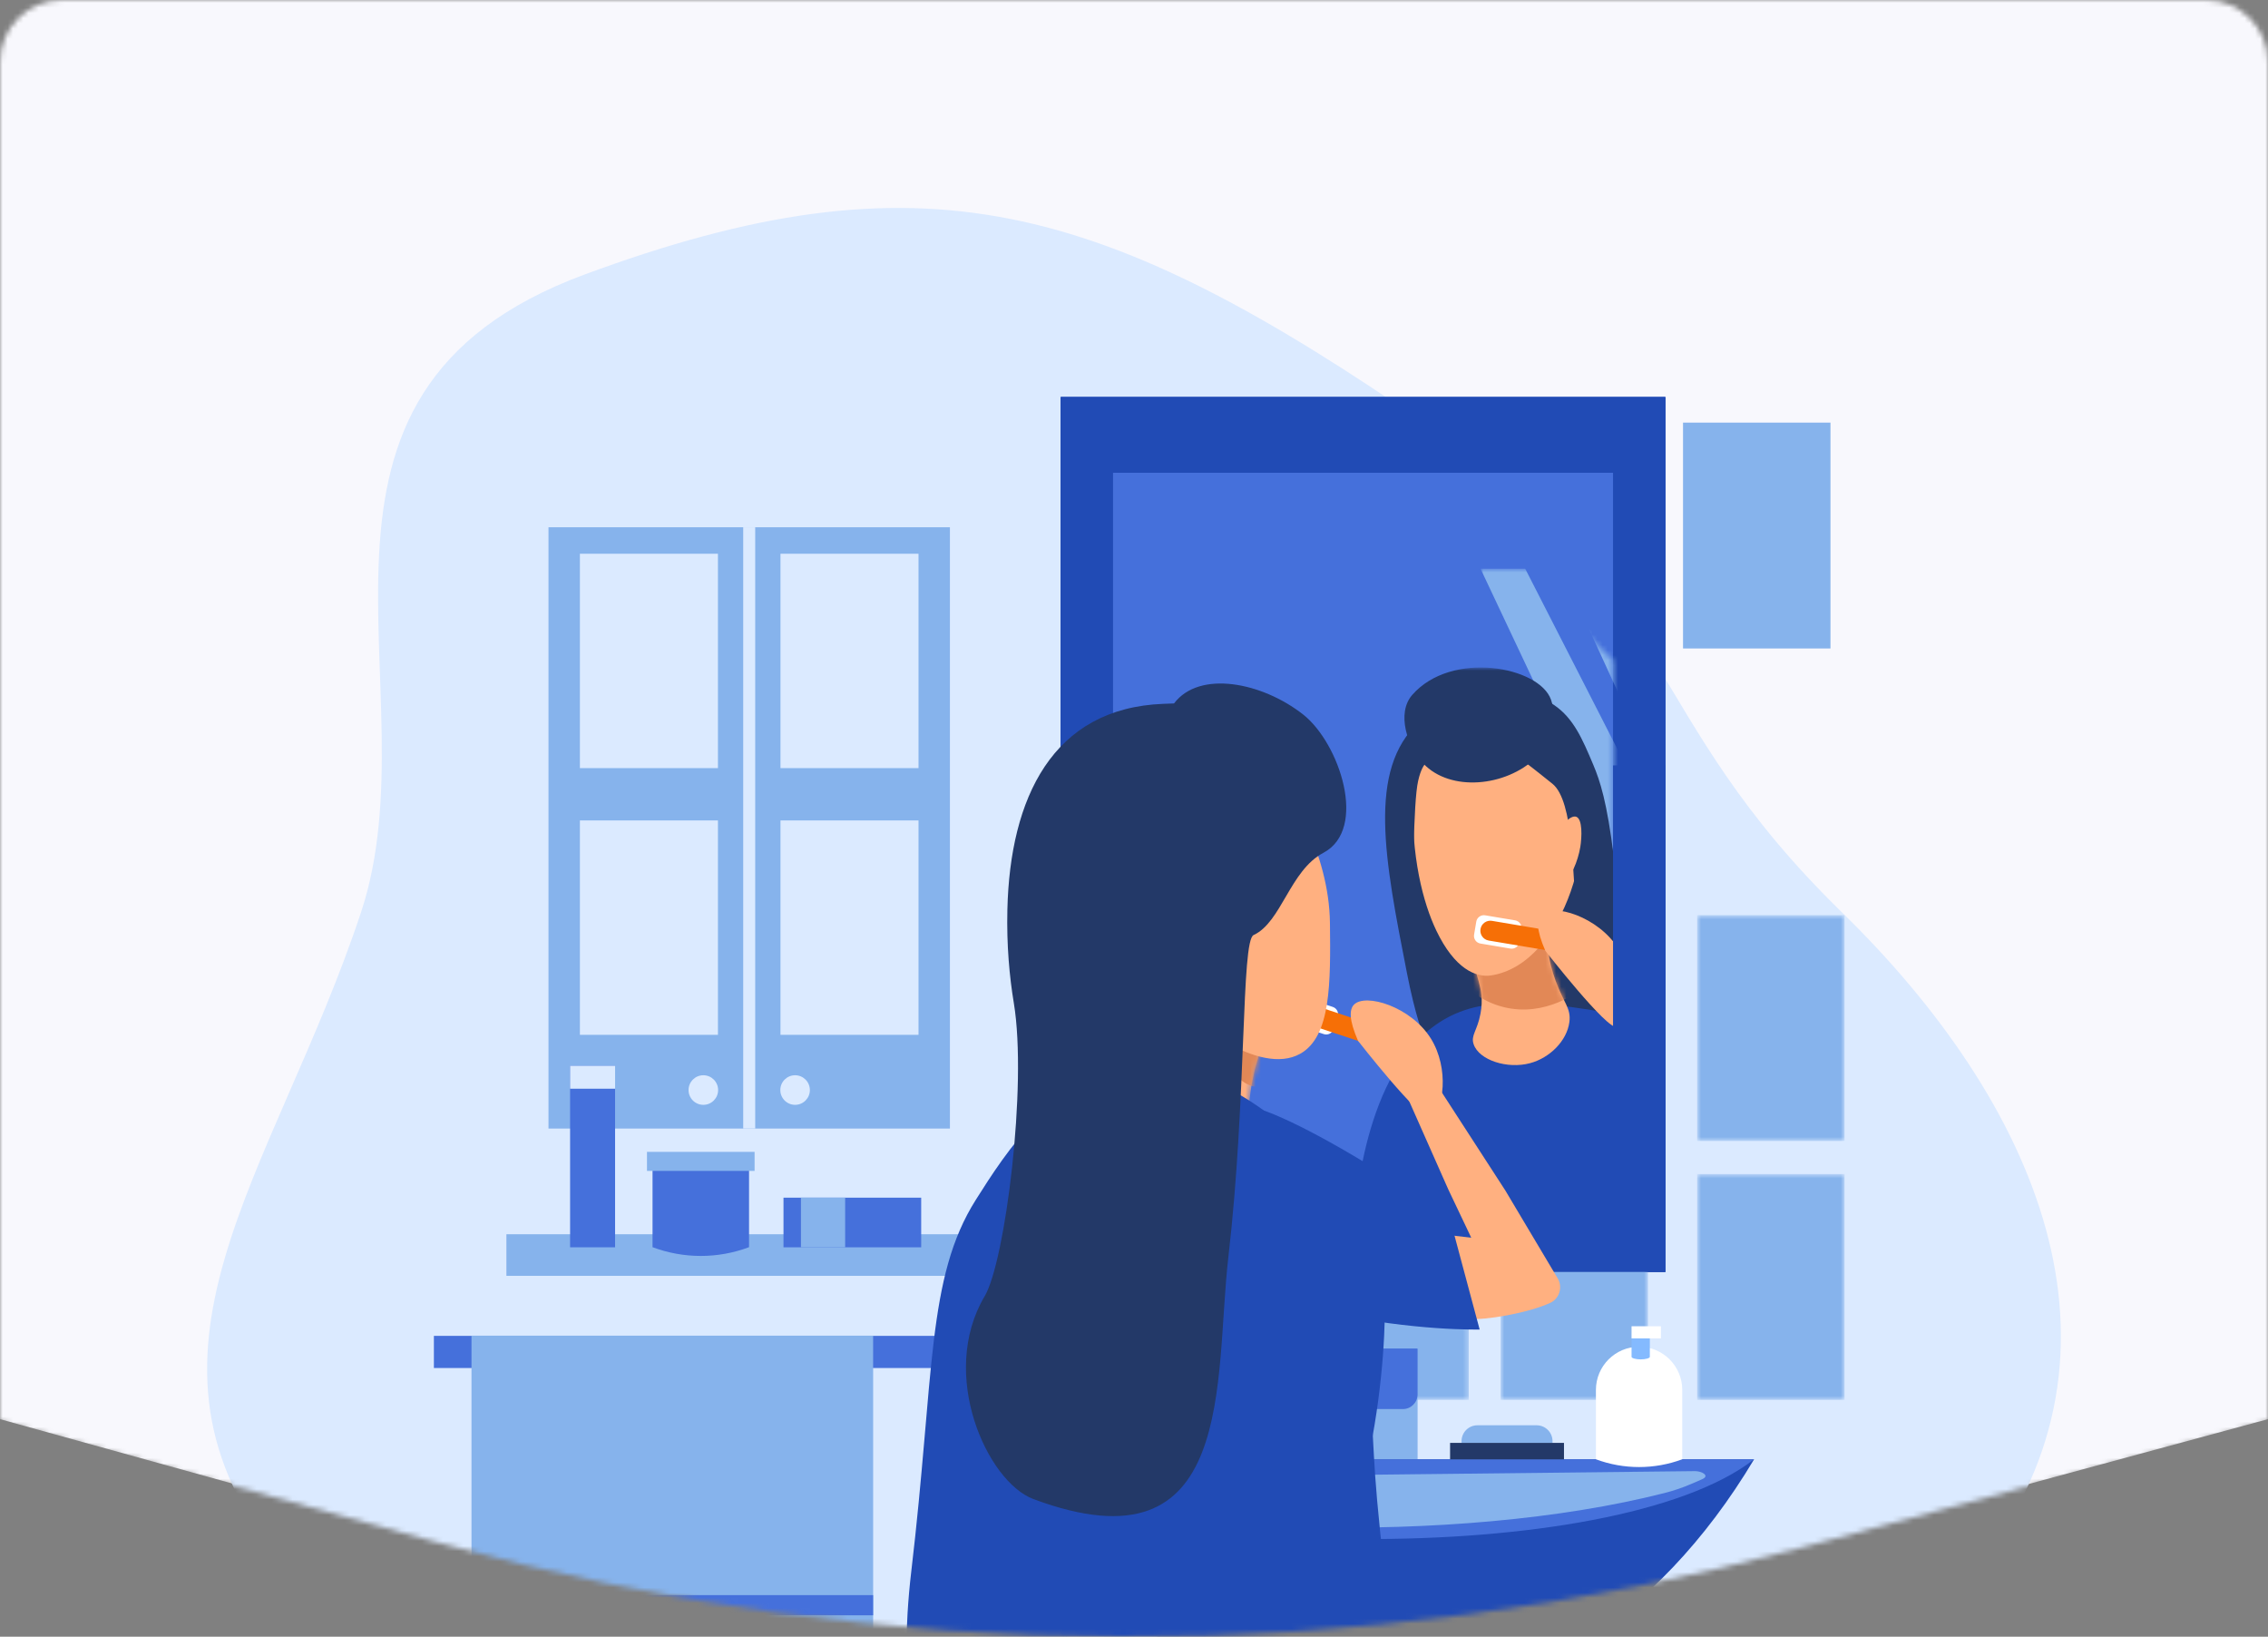 <svg width="438" height="316" viewBox="0 0 438 316" fill="none" xmlns="http://www.w3.org/2000/svg">
<rect x="0" y="0" width="438" height="316" fill="#808080" stroke="none"/>
<mask id="mask0_1083_48801" style="mask-type:alpha" maskUnits="userSpaceOnUse" x="0" y="0" width="438" height="316">
<path d="M0 12.016C0 5.38 5.373 0 12 0H426C432.627 0 438 5.38 438 12.016V274.372L348.737 298.584C262.174 322.064 170.898 321.798 84.473 297.814L0 274.372V12.016Z" fill="#F8F8FD"/>
</mask>
<g mask="url(#mask0_1083_48801)">
<path d="M0 0H438V274L348.737 298.18C262.174 321.628 170.898 321.362 84.473 297.411L0 274V0Z" fill="#F8F8FD"/>
<path fill-rule="evenodd" clip-rule="evenodd" d="M54.635 301.887C93.397 348.696 150.408 317.438 212.53 317.881C279.356 318.357 342.987 353.845 382.556 301.887C414.104 260.461 393.399 212.938 355.714 176.149C316.205 137.578 324.929 116.108 276.289 82.523C212.53 38.499 177.853 28.995 112.875 53.007C50.313 76.126 84.052 132.967 69.719 176.149C52.892 226.841 21.374 261.722 54.635 301.887Z" fill="#DBEAFF"/>
<path fill-rule="evenodd" clip-rule="evenodd" d="M204.849 245.577H321.615V76.664H204.849V245.577Z" fill="#214BB5"/>
<path fill-rule="evenodd" clip-rule="evenodd" d="M214.952 236.315H311.512V91.279H214.952V236.315Z" fill="#4570DB"/>
<mask id="mask1_1083_48801" style="mask-type:alpha" maskUnits="userSpaceOnUse" x="285" y="109" width="27" height="73">
<path fill-rule="evenodd" clip-rule="evenodd" d="M285.924 109.799H311.513V182.001H285.924V109.799Z" fill="white"/>
</mask>
<g mask="url(#mask1_1083_48801)">
<path fill-rule="evenodd" clip-rule="evenodd" d="M285.924 109.799V109.8L319.994 182.001V159.554L294.548 109.799H285.924Z" fill="#86B3EC"/>
</g>
<mask id="mask2_1083_48801" style="mask-type:alpha" maskUnits="userSpaceOnUse" x="283" y="91" width="29" height="60">
<path fill-rule="evenodd" clip-rule="evenodd" d="M283.048 91.279H311.512V150.071H283.048V91.279Z" fill="white"/>
</mask>
<g mask="url(#mask2_1083_48801)">
<path fill-rule="evenodd" clip-rule="evenodd" d="M283.048 69.525L319.994 150.07V127.623L291.672 69.525H283.048Z" fill="#86B3EC"/>
</g>
<path fill-rule="evenodd" clip-rule="evenodd" d="M204.849 245.577H321.615V76.664H204.849V245.577Z" fill="#214BB5"/>
<path fill-rule="evenodd" clip-rule="evenodd" d="M214.952 236.314H311.512V96.631H214.952V236.314Z" fill="#4570DB"/>
<mask id="mask3_1083_48801" style="mask-type:alpha" maskUnits="userSpaceOnUse" x="285" y="109" width="27" height="73">
<path fill-rule="evenodd" clip-rule="evenodd" d="M295.881 109.799C300.413 116.138 305.544 121.712 311.512 127.53V182.001H285.923V109.799L295.881 109.799Z" fill="white"/>
</mask>
<g mask="url(#mask3_1083_48801)">
<path fill-rule="evenodd" clip-rule="evenodd" d="M294.547 109.799L319.994 159.554V182.001L285.923 109.799H294.547Z" fill="#86B3EC"/>
</g>
<mask id="mask4_1083_48801" style="mask-type:alpha" maskUnits="userSpaceOnUse" x="283" y="91" width="29" height="60">
<path fill-rule="evenodd" clip-rule="evenodd" d="M285.449 91.279L285.661 91.758C292.437 107.014 300.568 116.861 311.512 127.53V150.071H283.048V91.279H285.449Z" fill="white"/>
</mask>
<g mask="url(#mask4_1083_48801)">
<path fill-rule="evenodd" clip-rule="evenodd" d="M291.672 69.525L319.994 127.623V150.07L283.048 69.525H291.672Z" fill="#86B3EC"/>
</g>
<mask id="mask5_1083_48801" style="mask-type:alpha" maskUnits="userSpaceOnUse" x="255" y="226" width="29" height="45">
<path fill-rule="evenodd" clip-rule="evenodd" d="M255.167 226.68H283.642V270.286H255.167V226.68Z" fill="white"/>
</mask>
<g mask="url(#mask5_1083_48801)">
<path fill-rule="evenodd" clip-rule="evenodd" d="M255.167 270.286H283.643V226.68H255.167V270.286Z" fill="#86B3EC"/>
</g>
<path fill-rule="evenodd" clip-rule="evenodd" d="M83.793 264.126H183.755V257.92H83.793V264.126Z" fill="#4570DB"/>
<path fill-rule="evenodd" clip-rule="evenodd" d="M91.056 325.49H168.621V257.879H91.056V325.49Z" fill="#86B3EC"/>
<path fill-rule="evenodd" clip-rule="evenodd" d="M91.056 319.749H168.621V315.852H91.056V319.749Z" fill="#4570DB"/>
<path fill-rule="evenodd" clip-rule="evenodd" d="M91.056 311.872H168.621V307.975H91.056V311.872Z" fill="#4570DB"/>
<mask id="mask6_1083_48801" style="mask-type:alpha" maskUnits="userSpaceOnUse" x="223" y="284" width="22" height="34">
<path fill-rule="evenodd" clip-rule="evenodd" d="M223.014 284.389H244.647V317.517H223.014V284.389Z" fill="white"/>
</mask>
<g mask="url(#mask6_1083_48801)">
<path fill-rule="evenodd" clip-rule="evenodd" d="M223.014 317.518H244.647V284.389H223.014V317.518Z" fill="#86B3EC"/>
</g>
<mask id="mask7_1083_48801" style="mask-type:alpha" maskUnits="userSpaceOnUse" x="283" y="184" width="30" height="44">
<path fill-rule="evenodd" clip-rule="evenodd" d="M283.771 184.189H312.247V227.796H283.771V184.189Z" fill="white"/>
</mask>
<g mask="url(#mask7_1083_48801)">
<path fill-rule="evenodd" clip-rule="evenodd" d="M283.771 227.796H312.247V184.189H283.771V227.796Z" fill="#86B3EC"/>
</g>
<mask id="mask8_1083_48801" style="mask-type:alpha" maskUnits="userSpaceOnUse" x="283" y="132" width="30" height="45">
<path fill-rule="evenodd" clip-rule="evenodd" d="M283.771 132.998H312.247V176.604H283.771V132.998Z" fill="white"/>
</mask>
<g mask="url(#mask8_1083_48801)">
<path fill-rule="evenodd" clip-rule="evenodd" d="M283.771 176.605H312.247V132.998H283.771V176.605Z" fill="#86B3EC"/>
</g>
<mask id="mask9_1083_48801" style="mask-type:alpha" maskUnits="userSpaceOnUse" x="289" y="226" width="30" height="45">
<path fill-rule="evenodd" clip-rule="evenodd" d="M289.788 226.68H318.264V270.286H289.788V226.68Z" fill="white"/>
</mask>
<g mask="url(#mask9_1083_48801)">
<path fill-rule="evenodd" clip-rule="evenodd" d="M289.788 270.286H318.264V226.68H289.788V270.286Z" fill="#86B3EC"/>
</g>
<mask id="mask10_1083_48801" style="mask-type:alpha" maskUnits="userSpaceOnUse" x="249" y="284" width="23" height="34">
<path fill-rule="evenodd" clip-rule="evenodd" d="M249.824 284.389H271.457V317.517H249.824V284.389Z" fill="white"/>
</mask>
<g mask="url(#mask10_1083_48801)">
<path fill-rule="evenodd" clip-rule="evenodd" d="M249.824 317.518H271.457V284.389H249.824V317.518Z" fill="#86B3EC"/>
</g>
<mask id="mask11_1083_48801" style="mask-type:alpha" maskUnits="userSpaceOnUse" x="327" y="226" width="30" height="45">
<path fill-rule="evenodd" clip-rule="evenodd" d="M327.752 226.68H356.228V270.286H327.752V226.68Z" fill="white"/>
</mask>
<g mask="url(#mask11_1083_48801)">
<path fill-rule="evenodd" clip-rule="evenodd" d="M327.752 270.286H356.228V226.68H327.752V270.286Z" fill="#86B3EC"/>
</g>
<mask id="mask12_1083_48801" style="mask-type:alpha" maskUnits="userSpaceOnUse" x="288" y="286" width="29" height="45">
<path fill-rule="evenodd" clip-rule="evenodd" d="M288.452 286.562H316.927V330.169H288.452V286.562Z" fill="white"/>
</mask>
<g mask="url(#mask12_1083_48801)">
<path fill-rule="evenodd" clip-rule="evenodd" d="M288.452 330.169H316.927V286.562H288.452V330.169Z" fill="#86B3EC"/>
</g>
<mask id="mask13_1083_48801" style="mask-type:alpha" maskUnits="userSpaceOnUse" x="177" y="286" width="30" height="45">
<path fill-rule="evenodd" clip-rule="evenodd" d="M177.901 286.562H206.377V330.169H177.901V286.562Z" fill="white"/>
</mask>
<g mask="url(#mask13_1083_48801)">
<path fill-rule="evenodd" clip-rule="evenodd" d="M177.901 330.169H206.377V286.562H177.901V330.169Z" fill="#86B3EC"/>
</g>
<mask id="mask14_1083_48801" style="mask-type:alpha" maskUnits="userSpaceOnUse" x="213" y="132" width="29" height="45">
<path fill-rule="evenodd" clip-rule="evenodd" d="M213.191 132.998H241.667V176.604H213.191V132.998Z" fill="white"/>
</mask>
<g mask="url(#mask14_1083_48801)">
<path fill-rule="evenodd" clip-rule="evenodd" d="M213.191 176.605H241.667V132.998H213.191V176.605Z" fill="#86B3EC"/>
</g>
<path fill-rule="evenodd" clip-rule="evenodd" d="M213.19 330.173H241.666V286.566H213.19V330.173Z" fill="#86B3EC"/>
<path fill-rule="evenodd" clip-rule="evenodd" d="M248.48 227.794H276.956V184.188H248.48V227.794Z" fill="#86B3EC"/>
<mask id="mask15_1083_48801" style="mask-type:alpha" maskUnits="userSpaceOnUse" x="248" y="132" width="29" height="45">
<path fill-rule="evenodd" clip-rule="evenodd" d="M248.479 132.998H276.955V176.604H248.479V132.998Z" fill="white"/>
</mask>
<g mask="url(#mask15_1083_48801)">
<path fill-rule="evenodd" clip-rule="evenodd" d="M248.479 176.605H276.955V132.998H248.479V176.605Z" fill="#86B3EC"/>
</g>
<mask id="mask16_1083_48801" style="mask-type:alpha" maskUnits="userSpaceOnUse" x="327" y="176" width="30" height="45">
<path fill-rule="evenodd" clip-rule="evenodd" d="M327.752 176.686H356.228V220.292H327.752V176.686Z" fill="white"/>
</mask>
<g mask="url(#mask16_1083_48801)">
<path fill-rule="evenodd" clip-rule="evenodd" d="M327.752 220.292V176.686H356.228V220.292" fill="#86B3EC"/>
</g>
<mask id="mask17_1083_48801" style="mask-type:alpha" maskUnits="userSpaceOnUse" x="147" y="132" width="29" height="45">
<path fill-rule="evenodd" clip-rule="evenodd" d="M147.292 132.998H175.768V176.604H147.292V132.998Z" fill="white"/>
</mask>
<g mask="url(#mask17_1083_48801)">
<path fill-rule="evenodd" clip-rule="evenodd" d="M147.292 176.605H175.768V132.998H147.292V176.605Z" fill="#86B3EC"/>
</g>
<mask id="mask18_1083_48801" style="mask-type:alpha" maskUnits="userSpaceOnUse" x="112" y="132" width="29" height="45">
<path fill-rule="evenodd" clip-rule="evenodd" d="M112.003 132.396H140.478V176.003H112.003V132.396Z" fill="white"/>
</mask>
<g mask="url(#mask18_1083_48801)">
<path fill-rule="evenodd" clip-rule="evenodd" d="M112.003 176.003H140.479V132.396H112.003V176.003Z" fill="#86B3EC"/>
</g>
<mask id="mask19_1083_48801" style="mask-type:alpha" maskUnits="userSpaceOnUse" x="216" y="132" width="30" height="44">
<path fill-rule="evenodd" clip-rule="evenodd" d="M216.726 132.357H245.201V175.964H216.726V132.357Z" fill="white"/>
</mask>
<g mask="url(#mask19_1083_48801)">
<path fill-rule="evenodd" clip-rule="evenodd" d="M216.726 175.964H245.201V132.357H216.726V175.964Z" fill="#86B3EC"/>
</g>
<path fill-rule="evenodd" clip-rule="evenodd" d="M216.725 124.776H245.2V81.17H216.725V124.776Z" fill="#86B3EC"/>
<path fill-rule="evenodd" clip-rule="evenodd" d="M325.027 125.202H353.503V81.596H325.027V125.202Z" fill="#86B3EC"/>
<mask id="mask20_1083_48801" style="mask-type:alpha" maskUnits="userSpaceOnUse" x="288" y="183" width="30" height="45">
<path fill-rule="evenodd" clip-rule="evenodd" d="M288.918 183.975H317.394V227.581H288.918V183.975Z" fill="white"/>
</mask>
<g mask="url(#mask20_1083_48801)">
<path fill-rule="evenodd" clip-rule="evenodd" d="M288.918 227.581H317.394V183.975H288.918V227.581Z" fill="#86B3EC"/>
</g>
<mask id="mask21_1083_48801" style="mask-type:alpha" maskUnits="userSpaceOnUse" x="288" y="132" width="30" height="45">
<path fill-rule="evenodd" clip-rule="evenodd" d="M317.036 132.781C317.155 132.892 317.274 133.003 317.393 133.114L317.394 176.389H288.918V132.782L317.036 132.781Z" fill="white"/>
</mask>
<g mask="url(#mask21_1083_48801)">
<path fill-rule="evenodd" clip-rule="evenodd" d="M288.918 176.388H317.394V132.781H288.918V176.388Z" fill="#86B3EC"/>
</g>
<mask id="mask22_1083_48801" style="mask-type:alpha" maskUnits="userSpaceOnUse" x="288" y="98" width="22" height="28">
<path fill-rule="evenodd" clip-rule="evenodd" d="M288.918 98.49C294.5 109.086 301.023 117.035 309.159 125.203L288.918 125.203L288.918 98.49Z" fill="white"/>
</mask>
<g mask="url(#mask22_1083_48801)">
<path fill-rule="evenodd" clip-rule="evenodd" d="M288.918 125.202H317.394V81.596H288.918V125.202Z" fill="#86B3EC"/>
</g>
<path fill-rule="evenodd" clip-rule="evenodd" d="M204.849 245.577H321.615V76.664H204.849V245.577Z" fill="#214BB5"/>
<path fill-rule="evenodd" clip-rule="evenodd" d="M248.48 295.063H258.958V278.984H248.48V295.063Z" fill="#86B3EC"/>
<path fill-rule="evenodd" clip-rule="evenodd" d="M214.951 236.315H311.511V91.279H214.951V236.315Z" fill="#4570DB"/>
<mask id="mask23_1083_48801" style="mask-type:alpha" maskUnits="userSpaceOnUse" x="285" y="109" width="27" height="73">
<path fill-rule="evenodd" clip-rule="evenodd" d="M295.881 109.799C300.413 116.138 305.544 121.712 311.512 127.53V182.001H285.923V109.799L295.881 109.799Z" fill="white"/>
</mask>
<g mask="url(#mask23_1083_48801)">
<path fill-rule="evenodd" clip-rule="evenodd" d="M294.547 109.799L319.994 159.554V182.001L285.923 109.799H294.547Z" fill="#86B3EC"/>
</g>
<mask id="mask24_1083_48801" style="mask-type:alpha" maskUnits="userSpaceOnUse" x="283" y="91" width="29" height="60">
<path fill-rule="evenodd" clip-rule="evenodd" d="M285.449 91.279L285.661 91.758C292.437 107.014 300.568 116.861 311.512 127.53V150.071H283.048V91.279H285.449Z" fill="white"/>
</mask>
<g mask="url(#mask24_1083_48801)">
<path fill-rule="evenodd" clip-rule="evenodd" d="M291.672 69.525L319.994 127.623V150.07L283.048 69.525H291.672Z" fill="#86B3EC"/>
</g>
<path fill-rule="evenodd" clip-rule="evenodd" d="M262.789 281.759H273.768V262.354H262.789V281.759Z" fill="#86B3EC"/>
<path fill-rule="evenodd" clip-rule="evenodd" d="M270.918 272.056H262.876C262.828 272.056 262.788 272.017 262.788 271.968V260.451C262.788 260.403 262.828 260.363 262.876 260.363H273.679C273.727 260.363 273.767 260.403 273.767 260.451V269.205C273.767 270.78 272.491 272.056 270.918 272.056Z" fill="#4570DB"/>
<path fill-rule="evenodd" clip-rule="evenodd" d="M285.509 459.29L275.277 315.557L275.041 315.554V315.451L271.426 315.502L260.348 315.344V315.661L260.112 315.664L249.88 459.397H249.88C261.194 464.534 274.18 464.502 285.468 459.309L285.509 459.29Z" fill="#4570DB"/>
<path fill-rule="evenodd" clip-rule="evenodd" d="M192.085 281.758H338.751C300.892 345.111 229.943 345.111 192.085 281.758Z" fill="#214BB5"/>
<path fill-rule="evenodd" clip-rule="evenodd" d="M181.927 281.758H328.593H338.751C311.559 302.907 215.931 301.638 181.927 281.758H181.927Z" fill="#4570DB"/>
<path fill-rule="evenodd" clip-rule="evenodd" d="M181.927 285.654L327.337 284.034C328.57 284.014 330.43 284.926 328.593 285.654L326.611 286.511C324.942 287.233 323.22 287.815 321.458 288.263C281.114 298.506 221.326 296.482 181.927 285.654H181.927Z" fill="#86B3EC"/>
<path fill-rule="evenodd" clip-rule="evenodd" d="M324.881 281.75C319.502 283.749 313.585 283.749 308.206 281.75V268.364C308.206 263.757 311.939 260.021 316.543 260.021C321.149 260.021 324.881 263.757 324.881 268.364V281.75Z" fill="white"/>
<path fill-rule="evenodd" clip-rule="evenodd" d="M315.089 261.971V257.479H318.619V261.971C318.619 262.242 317.736 262.461 316.854 262.461C315.971 262.461 315.089 262.242 315.089 261.971Z" fill="#84BAFF"/>
<path fill-rule="evenodd" clip-rule="evenodd" d="M315.089 258.404H320.759V256.064H315.089V258.404Z" fill="white"/>
<path fill-rule="evenodd" clip-rule="evenodd" d="M299.825 278.581H282.256V278.249C282.256 276.556 283.627 275.184 285.319 275.184H296.761C298.453 275.184 299.825 276.556 299.825 278.249V278.581Z" fill="#86B3EC"/>
<path fill-rule="evenodd" clip-rule="evenodd" d="M280.042 281.76H302.04V278.582H280.042V281.76Z" fill="#233968"/>
<mask id="mask25_1083_48801" style="mask-type:alpha" maskUnits="userSpaceOnUse" x="260" y="128" width="58" height="114">
<path fill-rule="evenodd" clip-rule="evenodd" d="M312.898 128.873C314.506 130.419 316.174 131.987 317.905 133.595L317.906 241.021H260.381V128.873" fill="white"/>
</mask>
<g mask="url(#mask25_1083_48801)">
<path fill-rule="evenodd" clip-rule="evenodd" d="M300.11 136.11C303.903 138.669 305.615 142.725 307.7 147.667C308.992 150.73 310.368 154.861 311.661 165.499C313.419 179.975 313.85 182.049 315.408 196.178C316.423 205.385 317.247 206.664 315.915 208.981C311.343 216.935 290.136 217.267 279.979 208.426C277.921 206.635 274.699 203.078 271.729 187.953C267.405 165.938 264.005 148.629 274.039 139.412C280.844 133.16 293.051 131.35 300.11 136.11Z" fill="#233968"/>
</g>
<mask id="mask26_1083_48801" style="mask-type:alpha" maskUnits="userSpaceOnUse" x="260" y="128" width="58" height="114">
<path fill-rule="evenodd" clip-rule="evenodd" d="M312.898 128.873C314.506 130.419 316.174 131.987 317.905 133.595L317.906 241.021H260.381V128.873" fill="white"/>
</mask>
<g mask="url(#mask26_1083_48801)">
<path fill-rule="evenodd" clip-rule="evenodd" d="M287.57 194.006C285.946 194.185 283.57 194.612 280.969 195.767C264.389 203.13 262.059 229.656 261.498 236.053C261.062 241.02 259.496 232.356 261.062 241.02L312.453 239.819C312.453 239.819 327.814 198.098 306.976 194.948C286.138 191.798 287.57 194.006 287.57 194.006Z" fill="#214BB5"/>
</g>
<mask id="mask27_1083_48801" style="mask-type:alpha" maskUnits="userSpaceOnUse" x="260" y="128" width="58" height="114">
<path fill-rule="evenodd" clip-rule="evenodd" d="M312.898 128.873C314.506 130.419 316.174 131.987 317.905 133.595L317.906 241.021H260.381V128.873" fill="white"/>
</mask>
<g mask="url(#mask27_1083_48801)">
<path fill-rule="evenodd" clip-rule="evenodd" d="M284.929 184.467C284.258 188.286 286.938 190.219 285.919 195.694C285.293 199.06 283.991 199.884 284.599 201.638C285.66 204.695 291.094 206.447 295.49 205.27C299.289 204.253 302.598 200.972 303.08 197.345C303.436 194.665 302 193.671 300.44 189.42C297.351 181.003 299.932 176.59 297.47 175.221C294.311 173.466 285.983 178.469 284.929 184.467Z" fill="#FFB080"/>
</g>
<mask id="mask28_1083_48801" style="mask-type:alpha" maskUnits="userSpaceOnUse" x="284" y="174" width="20" height="32">
<path fill-rule="evenodd" clip-rule="evenodd" d="M295.901 174.867L296.049 174.87C296.589 174.887 297.071 175.001 297.471 175.223L297.545 175.266C299.881 176.682 297.383 181.091 300.441 189.422L300.52 189.636C302.049 193.707 303.432 194.713 303.081 197.348L303.058 197.507C302.502 201.07 299.234 204.271 295.491 205.273L295.339 205.312C290.971 206.409 285.649 204.662 284.601 201.64L284.569 201.545C284.039 199.856 285.306 199.001 285.92 195.696L285.967 195.434C286.854 190.159 284.27 188.227 284.93 184.469C285.839 179.299 292.152 174.867 295.901 174.867Z" fill="white"/>
</mask>
<g mask="url(#mask28_1083_48801)">
<path fill-rule="evenodd" clip-rule="evenodd" d="M281.799 189.159C282.967 190.476 285.815 193.309 290.379 194.442C298.491 196.457 304.973 191.356 305.78 190.7L297.545 179.684L281.799 189.159Z" fill="#E28856"/>
</g>
<mask id="mask29_1083_48801" style="mask-type:alpha" maskUnits="userSpaceOnUse" x="260" y="128" width="58" height="114">
<path fill-rule="evenodd" clip-rule="evenodd" d="M312.898 128.873C314.506 130.419 316.174 131.987 317.905 133.595L317.906 241.021H260.381V128.873" fill="white"/>
</mask>
<g mask="url(#mask29_1083_48801)">
<path fill-rule="evenodd" clip-rule="evenodd" d="M272.891 153.372C272.465 165.38 274.834 174.331 277.382 179.664C280.939 187.106 285.068 188.767 287.944 188.331C302.16 186.176 309.531 160.783 303.637 148.01C302.919 146.454 296.404 132.771 287.13 133.98C280.617 134.828 272.773 142.88 272.891 153.372Z" fill="#FFB080"/>
</g>
<mask id="mask30_1083_48801" style="mask-type:alpha" maskUnits="userSpaceOnUse" x="260" y="128" width="58" height="114">
<path fill-rule="evenodd" clip-rule="evenodd" d="M312.898 128.873C314.506 130.419 316.174 131.987 317.905 133.595L317.906 241.021H260.381V128.873" fill="white"/>
</mask>
<g mask="url(#mask30_1083_48801)">
<path fill-rule="evenodd" clip-rule="evenodd" d="M272.731 134.171C269.647 137.697 271.765 144.155 274.896 147.445C280.121 152.937 290.79 151.887 296.555 146.362C299.048 143.973 300.985 139.212 299.533 135.092C297.272 128.676 280.311 125.502 272.731 134.171Z" fill="#233968"/>
</g>
<mask id="mask31_1083_48801" style="mask-type:alpha" maskUnits="userSpaceOnUse" x="260" y="128" width="58" height="114">
<path fill-rule="evenodd" clip-rule="evenodd" d="M312.898 128.873C314.506 130.419 316.174 131.987 317.905 133.595L317.906 241.021H260.381V128.873L312.898 128.873Z" fill="white"/>
</mask>
<g mask="url(#mask31_1083_48801)">
<path fill-rule="evenodd" clip-rule="evenodd" d="M294.499 147.172C295.797 148.097 297.584 149.565 299.779 151.3C304.023 154.653 303.611 169.41 304.376 174.866C304.699 177.172 306.367 173.76 309.515 177.552L308.03 155.262L300.759 138.752L294.499 147.172Z" fill="#233968"/>
</g>
<mask id="mask32_1083_48801" style="mask-type:alpha" maskUnits="userSpaceOnUse" x="260" y="128" width="58" height="114">
<path fill-rule="evenodd" clip-rule="evenodd" d="M312.898 128.873C314.506 130.419 316.174 131.987 317.905 133.595L317.906 241.021H260.381V128.873L312.898 128.873Z" fill="white"/>
</mask>
<g mask="url(#mask32_1083_48801)">
<path fill-rule="evenodd" clip-rule="evenodd" d="M276.297 147.007C276.297 147.007 274.863 146.44 273.874 150.769C272.884 155.097 272.93 172.117 272.93 172.117L268.868 162.527L270.518 147.117L274.038 139.412L276.297 147.007Z" fill="#233968"/>
</g>
<mask id="mask33_1083_48801" style="mask-type:alpha" maskUnits="userSpaceOnUse" x="260" y="128" width="58" height="114">
<path fill-rule="evenodd" clip-rule="evenodd" d="M312.898 128.873C314.506 130.419 316.174 131.987 317.905 133.595L317.906 241.021H260.381V128.873" fill="white"/>
</mask>
<g mask="url(#mask33_1083_48801)">
<path fill-rule="evenodd" clip-rule="evenodd" d="M300.596 161.335C301.422 159.336 303.314 157.319 304.396 157.691C305.643 158.121 305.506 161.624 305.187 163.552C304.749 166.192 303.31 169.851 302.021 169.73C300.613 169.598 299.109 164.932 300.596 161.335Z" fill="#FFB080"/>
</g>
<mask id="mask34_1083_48801" style="mask-type:alpha" maskUnits="userSpaceOnUse" x="260" y="128" width="58" height="114">
<path fill-rule="evenodd" clip-rule="evenodd" d="M312.898 128.873C314.506 130.419 316.174 131.987 317.905 133.595L317.906 241.021H260.381V128.873" fill="white"/>
</mask>
<g mask="url(#mask34_1083_48801)">
<path fill-rule="evenodd" clip-rule="evenodd" d="M291.695 183.145L285.897 182.172C285.088 182.036 284.542 181.269 284.678 180.459L285.1 177.942C285.236 177.132 286.003 176.586 286.812 176.722L292.609 177.695C293.418 177.832 293.964 178.598 293.828 179.408L293.406 181.925C293.27 182.735 292.504 183.281 291.695 183.145Z" fill="white"/>
</g>
<mask id="mask35_1083_48801" style="mask-type:alpha" maskUnits="userSpaceOnUse" x="260" y="128" width="58" height="114">
<path fill-rule="evenodd" clip-rule="evenodd" d="M312.898 128.873C314.506 130.419 316.174 131.987 317.905 133.595L317.906 241.021H260.381V128.873" fill="white"/>
</mask>
<g mask="url(#mask35_1083_48801)">
<path fill-rule="evenodd" clip-rule="evenodd" d="M311.238 185.58L287.498 181.593C286.449 181.417 285.741 180.423 285.917 179.374C286.093 178.324 287.087 177.616 288.136 177.792L311.875 181.779C312.924 181.956 313.632 182.95 313.456 183.999C313.279 185.048 312.287 185.756 311.238 185.58Z" fill="#F66F06"/>
</g>
<mask id="mask36_1083_48801" style="mask-type:alpha" maskUnits="userSpaceOnUse" x="260" y="128" width="58" height="114">
<path fill-rule="evenodd" clip-rule="evenodd" d="M312.898 128.873C314.506 130.419 316.174 131.987 317.905 133.595L317.906 241.021H260.381V128.873" fill="white"/>
</mask>
<g mask="url(#mask36_1083_48801)">
<path fill-rule="evenodd" clip-rule="evenodd" d="M312.239 198.259C315.102 197.092 316.051 188.855 312.53 183.169C308.693 176.974 299.852 174.3 297.645 176.6C296.778 177.502 296.645 179.47 298.447 183.584C298.447 183.584 310.46 198.984 312.239 198.259Z" fill="#FFB080"/>
</g>
<path fill-rule="evenodd" clip-rule="evenodd" d="M105.926 217.893H183.451V101.799H105.926V217.893Z" fill="#86B3EC"/>
<path fill-rule="evenodd" clip-rule="evenodd" d="M111.992 148.305H138.651V106.914H111.992V148.305Z" fill="#DBEAFF"/>
<path fill-rule="evenodd" clip-rule="evenodd" d="M150.728 148.305H177.386V106.914H150.728V148.305Z" fill="#DBEAFF"/>
<path fill-rule="evenodd" clip-rule="evenodd" d="M111.992 199.796H138.651V158.404H111.992V199.796Z" fill="#DBEAFF"/>
<path fill-rule="evenodd" clip-rule="evenodd" d="M150.728 199.796H177.386V158.404H150.728V199.796Z" fill="#DBEAFF"/>
<path fill-rule="evenodd" clip-rule="evenodd" d="M138.683 210.458C138.683 212.036 137.405 213.314 135.828 213.314C134.251 213.314 132.974 212.036 132.974 210.458C132.974 208.881 134.251 207.602 135.828 207.602C137.405 207.602 138.683 208.881 138.683 210.458Z" fill="#DBEAFF"/>
<path fill-rule="evenodd" clip-rule="evenodd" d="M156.404 210.458C156.404 212.036 155.126 213.314 153.55 213.314C151.973 213.314 150.695 212.036 150.695 210.458C150.695 208.881 151.973 207.602 153.55 207.602C155.126 207.602 156.404 208.881 156.404 210.458Z" fill="#DBEAFF"/>
<path fill-rule="evenodd" clip-rule="evenodd" d="M143.531 217.893H145.847V101.799H143.531V217.893Z" fill="#DBEAFF"/>
<path fill-rule="evenodd" clip-rule="evenodd" d="M97.8 246.329H189.67V238.301H97.8V246.329Z" fill="#86B3EC"/>
<path fill-rule="evenodd" clip-rule="evenodd" d="M144.658 240.796C138.649 243.053 132.027 243.053 126.019 240.796V224.145H144.658V240.796Z" fill="#4570DB"/>
<path fill-rule="evenodd" clip-rule="evenodd" d="M124.946 226.071H145.729V222.393H124.946V226.071Z" fill="#86B3EC"/>
<path fill-rule="evenodd" clip-rule="evenodd" d="M110.099 240.821H118.787V205.773H110.099V240.821Z" fill="#4570DB"/>
<path fill-rule="evenodd" clip-rule="evenodd" d="M255.658 199.657L250.078 197.807C249.298 197.549 248.877 196.708 249.134 195.928L249.937 193.506C250.195 192.727 251.036 192.304 251.815 192.562L257.394 194.412C258.173 194.671 258.596 195.511 258.338 196.291L257.536 198.714C257.278 199.493 256.437 199.916 255.658 199.657Z" fill="white"/>
<path fill-rule="evenodd" clip-rule="evenodd" d="M110.099 210.201H118.787V205.773H110.099V210.201Z" fill="#DBEAFF"/>
<path fill-rule="evenodd" clip-rule="evenodd" d="M274.874 205.149L252.024 197.573C251.014 197.238 250.467 196.148 250.801 195.138C251.136 194.128 252.225 193.58 253.235 193.915L276.085 201.49C277.095 201.825 277.642 202.916 277.308 203.926C276.973 204.936 275.884 205.484 274.874 205.149Z" fill="#F66F06"/>
<path fill-rule="evenodd" clip-rule="evenodd" d="M151.309 240.824H177.902V231.238H151.309V240.824Z" fill="#4570DB"/>
<path fill-rule="evenodd" clip-rule="evenodd" d="M154.678 240.824H163.215V231.238H154.678V240.824Z" fill="#86B3EC"/>
<mask id="mask37_1083_48801" style="mask-type:alpha" maskUnits="userSpaceOnUse" x="212" y="175" width="36" height="59">
<path fill-rule="evenodd" clip-rule="evenodd" d="M230.448 175.416C230.197 175.416 229.946 175.424 229.697 175.442C218.737 176.218 210.274 194.298 213.184 208.488C216.744 225.851 237.12 236.378 241.902 232.914C245.208 230.519 239.039 222.903 241.902 208.488C243.922 198.315 248.184 196.121 246.928 189.81C245.453 182.402 237.586 175.416 230.45 175.416C230.449 175.416 230.449 175.416 230.448 175.416Z" fill="white"/>
</mask>
<g mask="url(#mask37_1083_48801)">
<path fill-rule="evenodd" clip-rule="evenodd" d="M246.928 189.811C248.185 196.121 243.923 198.316 241.903 208.489C239.04 222.904 245.208 230.519 241.903 232.914C237.12 236.378 216.744 225.851 213.184 208.489C210.274 194.298 218.737 176.218 229.697 175.442C237.023 174.924 245.401 182.141 246.928 189.811Z" fill="#FFB080"/>
</g>
<mask id="mask38_1083_48801" style="mask-type:alpha" maskUnits="userSpaceOnUse" x="212" y="175" width="36" height="59">
<path fill-rule="evenodd" clip-rule="evenodd" d="M230.448 175.416C230.197 175.416 229.946 175.424 229.697 175.442C218.737 176.218 210.274 194.298 213.184 208.488C216.744 225.851 237.12 236.378 241.902 232.914C245.208 230.519 239.039 222.903 241.902 208.488C243.922 198.315 248.184 196.121 246.928 189.81C245.453 182.402 237.586 175.416 230.45 175.416C230.449 175.416 230.449 175.416 230.448 175.416Z" fill="white"/>
</mask>
<g mask="url(#mask38_1083_48801)">
<path fill-rule="evenodd" clip-rule="evenodd" d="M243.307 209.796C238.013 210.58 232.883 198.556 232.059 196.625C230.411 192.765 227.969 187.038 230.144 184.891C233.228 181.849 246.189 185.404 249.051 194.23C251.163 200.745 247.465 209.18 243.307 209.796Z" fill="#E28856"/>
</g>
<path fill-rule="evenodd" clip-rule="evenodd" d="M246.157 145.979C248.61 152.93 256.697 164.182 256.844 178.307C256.963 189.684 257.071 200.106 251.101 203.45C243.159 207.899 229.495 197.009 223.818 191.238C219.632 186.982 213.842 181.096 213.767 173.996C213.645 162.506 223.573 150.05 246.157 145.979Z" fill="#FFB080"/>
<path fill-rule="evenodd" clip-rule="evenodd" d="M220.061 205.757C232.502 205.146 244.226 214.448 245.908 215.815C247.821 217.37 252.13 221.132 255.959 227.309C262.631 238.07 262.564 247.629 263.857 261.074C265.945 282.784 264.499 278.228 267.483 304.444C270.104 327.463 264.886 340.483 261.034 347.479C250.564 366.492 208.518 384.506 204.713 384.555C148.711 385.273 173.875 370.542 176.3 347.158C176.698 343.318 173.426 325.058 175.979 303.481C180.487 265.383 178.915 246.722 188.471 231.62C194.05 222.801 204.346 206.53 220.061 205.757Z" fill="#214BB5"/>
<path fill-rule="evenodd" clip-rule="evenodd" d="M251.557 179.187C249.079 176.11 243.431 174.825 240.734 177.26C238.357 179.406 239.221 183.585 239.541 185.134C240.496 189.754 244.14 195.169 247.293 194.765C251.294 194.254 255.623 184.232 251.557 179.187Z" fill="#FFB080"/>
<path fill-rule="evenodd" clip-rule="evenodd" d="M311.512 239.305H321.615V147.775H311.512V239.305Z" fill="#214BB5"/>
<path fill-rule="evenodd" clip-rule="evenodd" d="M242.418 213.879C247.583 215.54 260.775 223.572 265.848 235.378C266.686 237.328 267.24 237.584 267.453 247.922C267.609 255.518 267.228 266.558 264.564 280.037L242.418 213.879Z" fill="#214BB5"/>
<path fill-rule="evenodd" clip-rule="evenodd" d="M276.065 215.642C278.929 214.475 279.877 206.238 276.356 200.552C272.519 194.356 263.679 191.682 261.471 193.983C260.605 194.885 260.471 196.852 262.273 200.967C262.273 200.967 274.286 216.367 276.065 215.642Z" fill="#FFB080"/>
<path fill-rule="evenodd" clip-rule="evenodd" d="M290.723 229.869L273.903 203.902L267.415 201.938L279.692 229.634L284.128 238.964L272.515 237.639L281.947 254.071L283.771 254.639C286.747 254.938 295.079 253.533 299.387 251.547C301.118 250.749 301.795 248.637 300.901 246.952L290.723 229.869Z" fill="#FFB080"/>
<path fill-rule="evenodd" clip-rule="evenodd" d="M256.689 253.457C273.185 257.023 285.753 256.696 285.753 256.696L280.042 235.38C254.634 216.958 226.189 204.357 246.674 222.361L256.689 253.457Z" fill="#214BB5"/>
<path fill-rule="evenodd" clip-rule="evenodd" d="M226.729 135.815C231.64 129.325 243.746 131.734 251.66 137.947C258.67 143.45 264.239 160.083 255.561 164.664C249.102 168.075 247.482 178.045 242.099 180.531C239.662 181.657 240.792 211.98 237.226 242.676C234.477 266.347 238.955 304.096 199.582 289.435C190.674 286.118 181.186 265.376 190.168 250.249C194.114 243.602 198.429 209.623 195.792 193.66C194.951 188.573 194.384 182.556 194.547 175.612C195.051 154.12 203.237 136.685 224.707 135.89L226.729 135.815Z" fill="#233968"/>
</g>
</svg>
